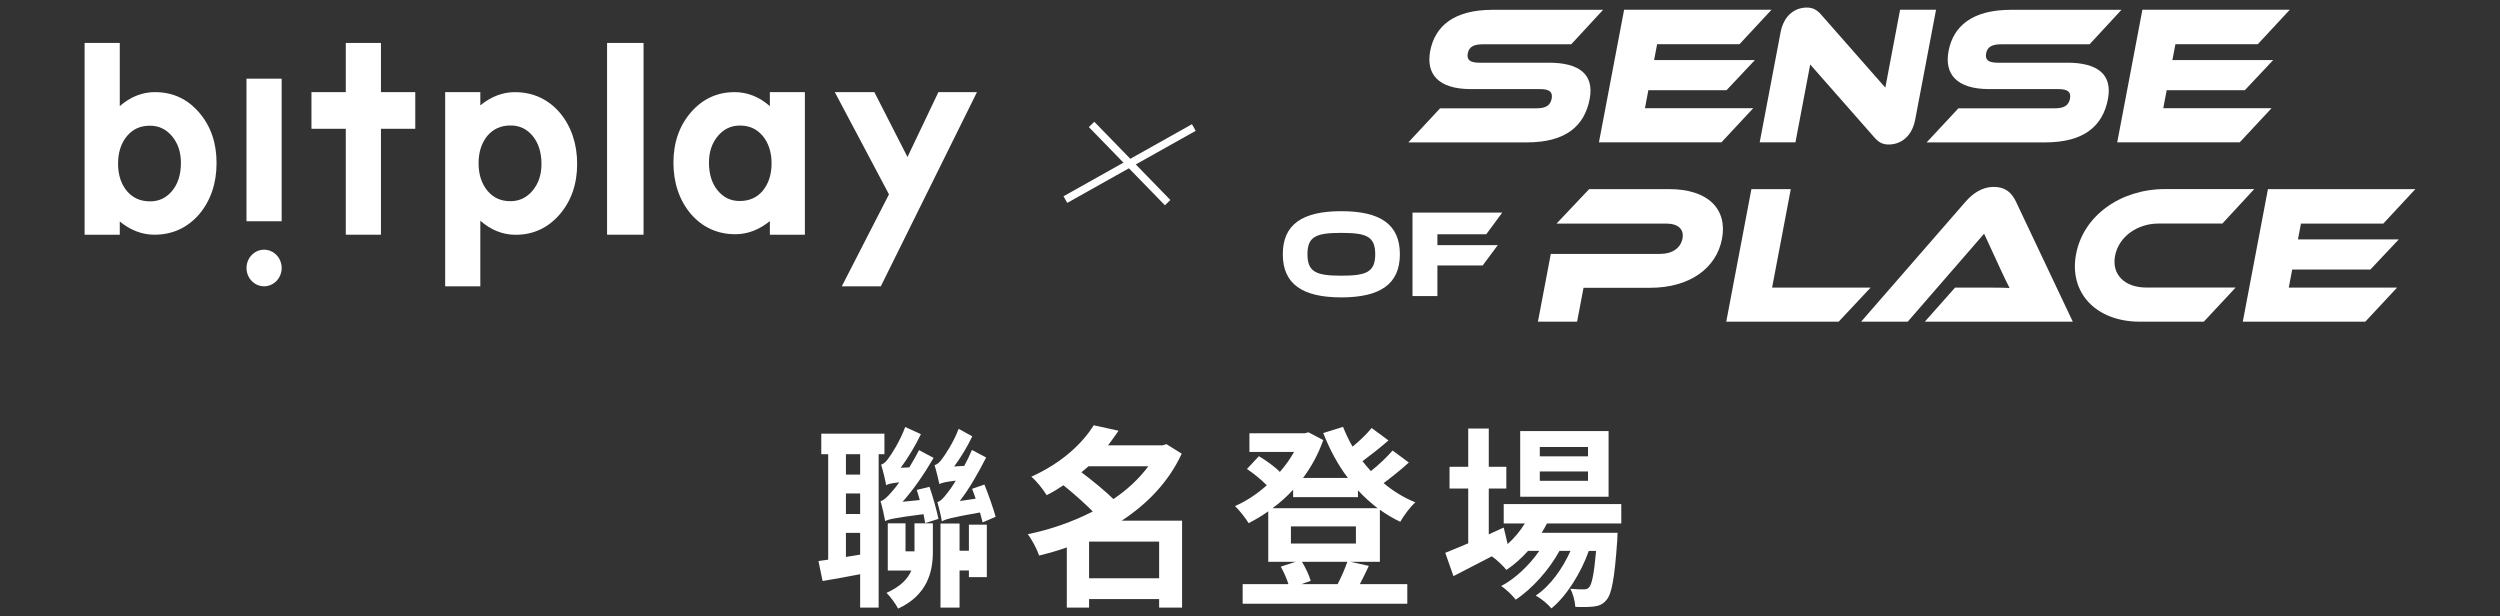 <?xml version="1.0" encoding="UTF-8"?>
<svg id="_圖層_1" data-name="圖層 1" xmlns="http://www.w3.org/2000/svg" viewBox="0 0 687.56 169.46">
  <rect x="0" y="0" width="687.56" height="169.46" fill="#333333" stroke="none"/>
  <defs>
    <style>
      .cls-1 {
        fill: none;
        stroke: #fff;
        stroke-miterlimit: 10;
        stroke-width: 2.09px;
      }

      .cls-2 {
        fill: #fff;
        stroke-width: 0px;
      }
    </style>
  </defs>
  <g>
    <g>
      <polygon class="cls-2" points="258.08 25.34 249.58 43.18 240.47 25.34 229.59 25.34 244.49 53.45 231.51 78.75 242.24 78.75 268.69 25.34 258.08 25.34"/>
      <path class="cls-2" d="M211.73,29.19c-2.91-2.56-6.16-3.85-9.69-3.85-4.8,0-8.86,1.88-12.05,5.59-3.17,3.68-4.78,8.33-4.78,13.82s1.61,10.32,4.78,14.08c3.22,3.71,7.34,5.59,12.26,5.59,3.35,0,6.53-1.22,9.48-3.61v3.75h9.63V25.34h-9.63v3.85ZM209.77,52.48c-1.62,1.89-3.69,2.8-6.34,2.8-2.46,0-4.44-.95-6.06-2.9-1.58-1.93-2.39-4.5-2.39-7.64,0-2.96.8-5.35,2.45-7.34,1.64-1.93,3.62-2.87,6.06-2.87,2.6,0,4.65.93,6.26,2.83,1.63,1.96,2.45,4.51,2.45,7.57s-.83,5.6-2.44,7.54Z"/>
      <path class="cls-2" d="M42.67,25.33c-3.55,0-6.81,1.3-9.73,3.86V11.81h-9.67v52.74h9.67v-3.63c2.96,2.41,6.16,3.63,9.52,3.63,4.94,0,9.08-1.89,12.31-5.61,3.18-3.77,4.79-8.52,4.79-14.12s-1.62-10.18-4.79-13.87c-3.2-3.73-7.27-5.61-12.09-5.61ZM34.92,37.42c1.62-1.92,3.68-2.85,6.3-2.85,2.44,0,4.44.94,6.08,2.87,1.66,2,2.46,4.41,2.46,7.37,0,3.15-.81,5.73-2.39,7.66-1.63,1.96-3.62,2.91-6.08,2.91-2.66,0-4.74-.92-6.36-2.8-1.64-1.96-2.46-4.52-2.46-7.59s.83-5.62,2.46-7.58Z"/>
      <path class="cls-2" d="M141.62,25.34c-3.36,0-6.55,1.22-9.52,3.63v-3.63h-9.67v53.41h9.67v-18.04c2.92,2.56,6.18,3.86,9.73,3.86,4.82,0,8.89-1.89,12.1-5.61,3.18-3.69,4.8-8.36,4.8-13.87s-1.61-10.36-4.8-14.13c-3.23-3.72-7.37-5.61-12.31-5.61ZM134.07,37.32c1.62-1.89,3.7-2.81,6.37-2.81,2.47,0,4.46.95,6.08,2.91,1.59,1.94,2.4,4.52,2.4,7.67,0,2.97-.81,5.38-2.46,7.36-1.65,1.94-3.64,2.88-6.09,2.88-2.61,0-4.68-.93-6.29-2.84-1.63-1.97-2.46-4.52-2.46-7.59s.83-5.62,2.45-7.58Z"/>
      <polygon class="cls-2" points="104.77 11.81 95.1 11.81 95.1 25.34 85.66 25.34 85.66 35.42 95.1 35.42 95.1 64.55 104.77 64.55 104.77 35.42 114.21 35.42 114.21 25.34 104.77 25.34 104.77 11.81"/>
      <rect class="cls-2" x="166.96" y="11.81" width="10.03" height="52.74"/>
      <rect class="cls-2" x="67.79" y="21.64" width="9.67" height="39.21"/>
      <path class="cls-2" d="M72.63,68.67c-2.66,0-4.83,2.26-4.83,5.04s2.17,5.03,4.83,5.03,4.84-2.26,4.84-5.03-2.17-5.04-4.84-5.04Z"/>
    </g>
    <g>
      <g>
        <path class="cls-2" d="M425.96,17.24c8.52,0,12.5,3.32,11.24,9.98-1.42,7.47-6.61,11.94-17.28,11.94h-32.59l8.73-9.37h26.47c2.56,0,3.86-.76,4.22-2.67.35-1.85-.65-2.62-3.22-2.62h-19.04c-9,0-12.33-4.2-11.15-10.46,1.3-6.87,6.54-11.34,17.16-11.34h30.39l-8.76,9.48h-24.27c-2.51,0-3.84.65-4.19,2.51-.35,1.85.72,2.56,3.23,2.56h19.04Z"/>
        <path class="cls-2" d="M482.17,29.77l-8.73,9.37h-33.69l6.92-36.46h40.54l-8.81,9.48h-22.65l-.83,4.36h27.72l-7.8,8.28h-21.5l-.94,4.96h29.76Z"/>
        <path class="cls-2" d="M515.49,37.79l-17.64-20.06-4.06,21.42h-9.83l5.74-30.25c.92-4.85,4.12-6.82,7.2-6.82,1.31,0,2.55.33,3.97,1.96l17.64,20.06,4.06-21.42h9.89l-5.73,30.19c-.92,4.85-4.13,6.87-7.27,6.87-1.36,0-2.6-.33-3.97-1.96Z"/>
        <path class="cls-2" d="M568.5,17.24c8.53,0,12.5,3.32,11.24,9.98-1.42,7.47-6.6,11.94-17.28,11.94h-32.59l8.74-9.37h26.47c2.56,0,3.86-.76,4.22-2.67.35-1.85-.66-2.62-3.22-2.62h-19.04c-9,0-12.33-4.2-11.14-10.46,1.3-6.87,6.54-11.34,17.16-11.34h30.39l-8.76,9.48h-24.27c-2.51,0-3.84.65-4.19,2.51-.35,1.85.72,2.56,3.23,2.56h19.04Z"/>
        <path class="cls-2" d="M624.72,29.77l-8.74,9.37h-33.69l6.92-36.46h40.54l-8.81,9.48h-22.65l-.83,4.36h27.72l-7.79,8.28h-21.5l-.94,4.96h29.76Z"/>
      </g>
      <g>
        <g>
          <path class="cls-2" d="M385,69.92c0,8.2-5.4,11.87-16.1,11.87s-16.1-3.67-16.1-11.87,5.37-11.84,16.1-11.84,16.1,3.64,16.1,11.84ZM378.22,69.92c0-4.94-2.47-5.87-9.32-5.87s-9.32.93-9.32,5.87,2.47,5.9,9.32,5.9,9.32-.96,9.32-5.9Z"/>
          <path class="cls-2" d="M413.16,58.46l-4.41,5.97h-13.43v2.99h16.6l-4.15,5.59h-12.45v8.41h-6.85v-22.95h24.7Z"/>
        </g>
        <g>
          <path class="cls-2" d="M453.82,79.15h-18.31l-1.77,9.32h-10.77l3.54-18.64h30.13c3.35,0,5.6-1.69,6.08-4.2.49-2.56-1.15-4.14-4.5-4.14h-30.13l8.97-9.48h21.97c10.83,0,16.1,5.56,14.56,13.68-1.53,8.07-8.88,13.46-19.76,13.46Z"/>
          <path class="cls-2" d="M514.46,79.1l-8.79,9.37h-30.91l6.92-36.46h10.83l-5.14,27.09h27.1Z"/>
          <path class="cls-2" d="M529.37,88.47l8.32-9.37h8.79c2.09,0,4.55,0,6.2.11-.69-1.31-1.74-3.54-2.55-5.29l-4.45-9.65-21.01,24.2h-12.82l28.7-32.97c1.87-2.13,4.38-4.09,7.78-4.09s5.05,1.8,6.13,4.09l15.61,32.97h-40.7Z"/>
          <path class="cls-2" d="M614.84,79.1l-8.74,9.37h-17.58c-12.13,0-19.56-8.01-17.55-18.59,2.03-10.68,12.34-17.88,24.47-17.88h24.53l-8.76,9.48h-17.58c-5.86,0-10.95,3.65-11.94,8.88-.98,5.18,2.69,8.72,8.6,8.72h24.53Z"/>
          <path class="cls-2" d="M659.25,79.1l-8.74,9.37h-33.69l6.92-36.46h40.54l-8.81,9.48h-22.65l-.83,4.36h27.72l-7.8,8.28h-21.5l-.94,4.96h29.76Z"/>
        </g>
      </g>
    </g>
    <g>
      <line class="cls-1" x1="328.33" y1="35.07" x2="293" y2="54.89"/>
      <line class="cls-1" x1="321.13" y1="55.73" x2="300.21" y2="34.22"/>
    </g>
  </g>
  <g>
    <path class="cls-2" d="M241.65,124.92v42.19h-5.09v-9.19c-3.65.69-7.25,1.39-10.33,1.87l-1.13-5.5,2.67-.37v-29h-1.9v-5.66h17.37v5.66h-1.59ZM236.56,124.92h-3.91v5.61h3.91v-5.61ZM236.56,135.71h-3.91v5.66h3.91v-5.66ZM236.56,152.53v-5.98h-3.91v6.62l3.91-.64ZM255.63,133.89c.98,2.78,2,6.57,2.47,8.81l-3.65,1.17c-.15-.69-.31-1.55-.46-2.46-8.38,1.07-9.71,1.44-10.54,1.92-.21-1.23-.82-3.95-1.28-5.5.87-.21,1.85-1.12,2.98-2.46.41-.43,1.23-1.39,2.16-2.72-2.36.27-3.13.48-3.6.8-.21-1.28-.87-4.11-1.39-5.66.72-.21,1.44-.85,2.11-1.87.72-.91,3.13-4.65,4.52-8.49l4.32,1.98c-1.59,3.36-3.7,6.73-5.55,9.24l2.36-.11c.92-1.55,1.85-3.1,2.67-4.75l4.01,2.14c-2.62,4.49-5.6,8.81-8.53,12.07l4.73-.48c-.26-.96-.57-1.92-.82-2.78l3.49-.85ZM251.52,143.93h5.04v7.96c0,5.5-1.64,11.86-9.56,15.49-.56-1.17-2.26-3.47-3.19-4.33,3.91-1.76,5.86-3.85,6.83-6.14h-6.48v-12.98h4.88v7.69h2.47v-7.69ZM270.23,143.66c-.21-.8-.41-1.71-.72-2.72-8.22,1.44-9.61,1.92-10.48,2.46-.15-1.23-.82-3.85-1.23-5.34.87-.16,1.7-1.12,2.77-2.51.46-.53,1.29-1.71,2.31-3.36-3.19.37-4.01.64-4.52.96-.26-1.18-.87-3.79-1.34-5.23.72-.16,1.39-.75,2.06-1.71.72-.91,3.19-4.54,4.57-8.28l3.75,2.08c-1.44,2.99-3.24,5.93-4.99,8.28l2.78-.16c.77-1.44,1.49-2.88,2.11-4.38l3.91,2.08c-2.21,4.33-4.68,8.65-7.25,11.96l4.37-.64c-.31-.96-.67-1.87-.98-2.72l3.39-1.17c1.13,2.83,2.47,6.62,3.08,8.87l-3.6,1.55ZM266.47,144.3h4.93v14.42h-4.93v-1.82h-2.57v10.2h-5.24v-23.12h5.24v7.48h2.57v-7.16Z"/>
    <path class="cls-2" d="M325.11,167.11h-6.32v-2.35h-19.27v2.35h-6.12v-16.56c-2.52.91-5.04,1.6-7.61,2.24-.57-1.71-2-4.43-3.13-5.87,6.22-1.28,12.38-3.42,17.88-6.25-2.21-2.24-5.29-4.97-8.07-7.21-1.44.96-2.98,1.92-4.62,2.72-.92-1.55-2.83-3.95-4.21-5.07,8.38-3.79,14.03-9.13,17.16-14.15l6.83,1.5c-.92,1.34-1.85,2.67-2.88,4.01h15.01l1.03-.32,4.21,2.62c-3.55,7.69-9.41,13.78-16.5,18.42h16.6v23.93ZM299.37,128.23c-.67.59-1.29,1.12-1.95,1.66,2.98,2.24,6.53,5.13,8.79,7.37,3.8-2.56,7.09-5.61,9.61-9.03h-16.45ZM318.79,159.04v-10.09h-19.27v10.09h19.27Z"/>
    <path class="cls-2" d="M379.49,154.51h-8.12l5.09,1.12c-.82,1.82-1.7,3.52-2.47,5.02h13.05v5.39h-45.28v-5.39h12.59c-.46-1.5-1.28-3.37-2.11-4.81l4.06-1.33h-7.5v-13.89c-1.75,1.28-3.55,2.3-5.4,3.26-.82-1.39-2.52-3.52-3.75-4.7,2.98-1.28,6.06-3.31,8.74-5.71-1.44-1.5-3.6-3.26-5.45-4.49l3.29-3.52c1.95,1.17,4.32,2.83,5.76,4.33,1.54-1.76,2.83-3.58,3.91-5.5h-12.28v-5.13h15.21l1.03-.27,4.06,2.14c-1.34,3.84-3.24,7.32-5.55,10.41h12.33c-2.78-3.63-4.99-7.85-6.78-12.34l5.45-1.71c.72,1.87,1.64,3.74,2.62,5.45,1.95-1.6,3.96-3.52,5.24-5.13l4.63,3.42c-2.26,1.98-4.93,4.06-7.14,5.71.72.96,1.49,1.82,2.31,2.72,2.16-1.71,4.47-3.9,5.96-5.66l4.47,3.31c-2.16,1.98-4.73,4.01-6.94,5.66,2.62,2.19,5.55,4.01,8.74,5.29-1.44,1.23-3.24,3.74-4.16,5.34-2-.96-3.85-2.03-5.6-3.31v14.31ZM355.64,134.69c-1.75,1.92-3.65,3.58-5.65,5.07h28.88c-1.95-1.5-3.7-3.1-5.4-4.91v1.87h-17.83v-2.03ZM372.91,144.78h-17.88v4.7h17.88v-4.7ZM367.88,160.65c.98-1.87,2.06-4.33,2.67-6.14h-12.49c1.08,1.71,2,3.79,2.42,5.23l-2.57.91h9.97Z"/>
    <path class="cls-2" d="M425.44,143.98c-.41.85-.93,1.71-1.44,2.56h20.87s-.05,1.44-.1,2.19c-.72,10.41-1.54,14.69-2.93,16.24-.98,1.23-2.11,1.66-3.39,1.82-1.18.16-3.13.21-5.19.11-.1-1.5-.62-3.63-1.39-4.97,1.64.16,2.98.16,3.65.16.72,0,1.13-.11,1.54-.59.72-.8,1.34-3.53,1.9-9.99h-2c-2.11,5.98-6.12,12.44-10.28,15.81-1.03-1.23-2.78-2.67-4.32-3.53,3.91-2.56,7.35-7.32,9.56-12.28h-3.03c-2.77,5.13-7.55,10.47-12.03,13.41-.98-1.23-2.57-2.83-4.01-3.74,3.8-1.98,7.76-5.71,10.48-9.67h-3.08c-1.85,2.03-3.85,3.85-5.96,5.23-.77-1.01-2.72-2.88-4.01-3.74-3.7,1.92-7.4,3.85-10.54,5.45l-2.26-6.41c1.75-.69,3.91-1.6,6.32-2.62v-15.06h-5.14v-5.98h5.14v-10.52h5.65v10.52h4.83v5.98h-4.83v12.6l4.11-1.87,1.08,4.54c1.85-1.66,3.44-3.58,4.73-5.66h-5.81v-5.34h32.33v5.34h-20.45ZM442.4,136.61h-24.31v-18.05h24.31v18.05ZM436.74,122.94h-13.26v2.56h13.26v-2.56ZM436.74,129.67h-13.26v2.56h13.26v-2.56Z"/>
  </g>
</svg>